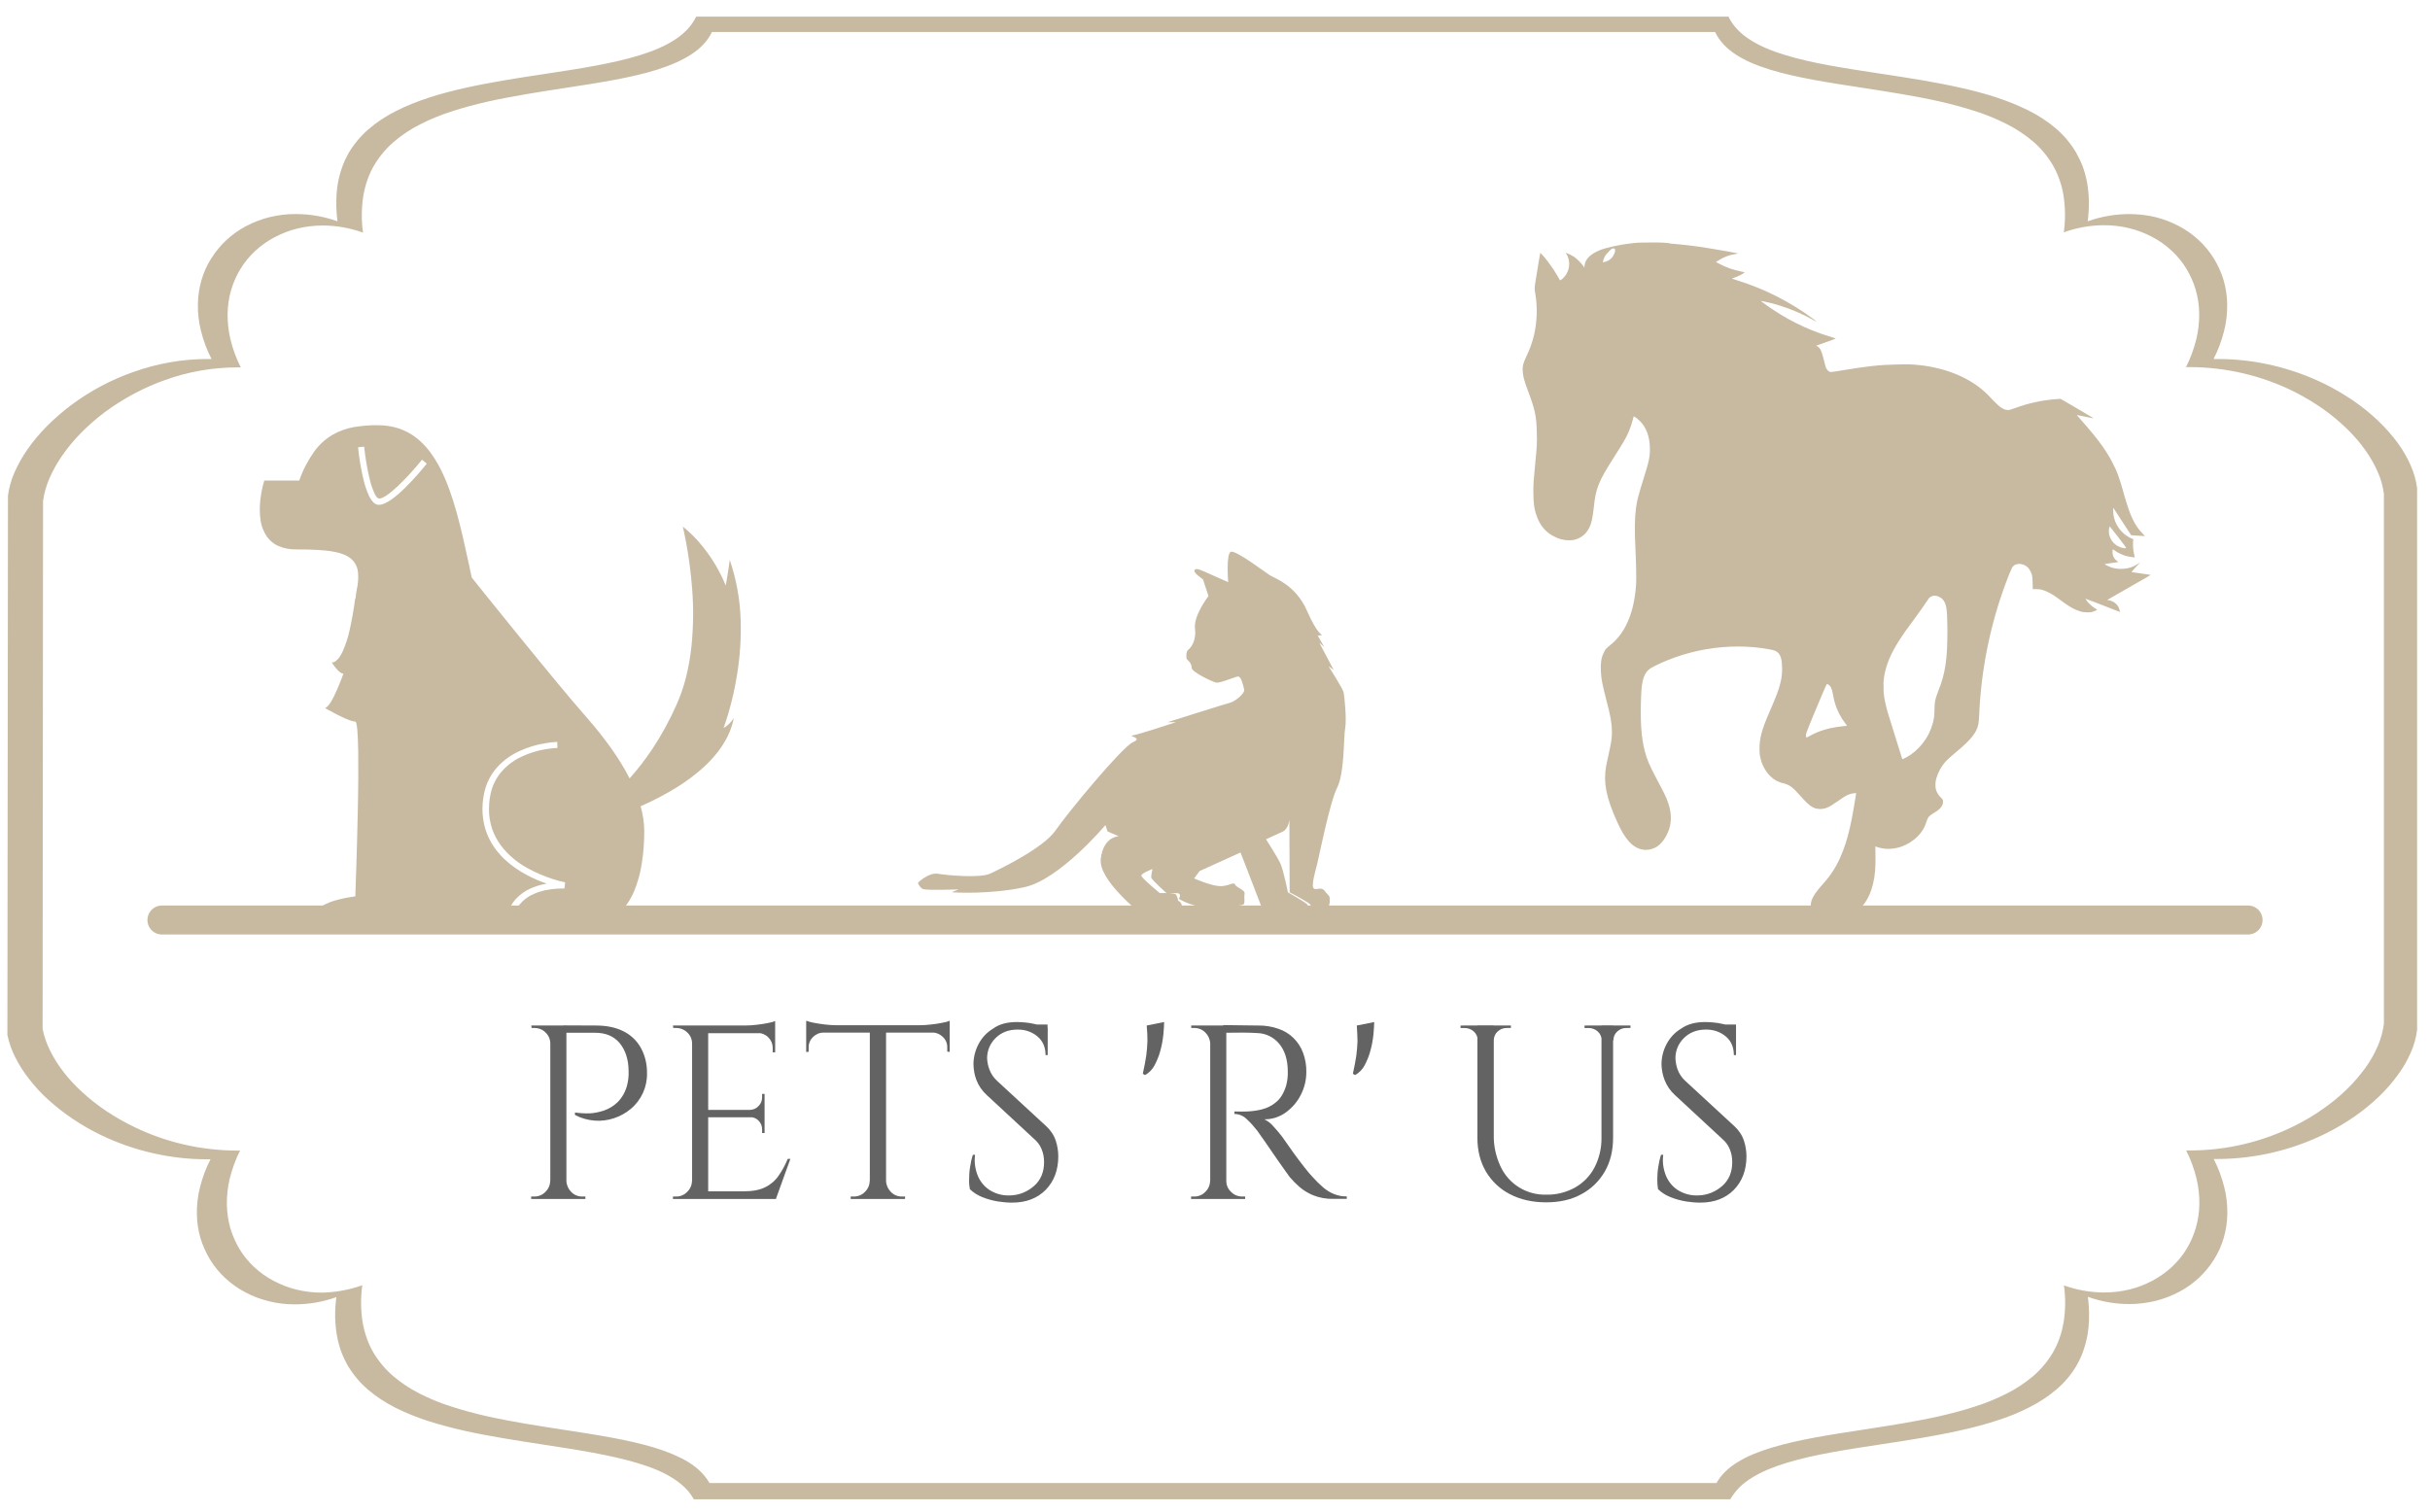 <?xml version="1.0" encoding="utf-8"?>
<!-- Generator: Adobe Illustrator 25.2.0, SVG Export Plug-In . SVG Version: 6.00 Build 0)  -->
<svg version="1.1" id="Ebene_1" xmlns="http://www.w3.org/2000/svg" xmlns:xlink="http://www.w3.org/1999/xlink" x="0px" y="0px"
	 viewBox="0 0 1676.2 1043.3" style="enable-background:new 0 0 1676.2 1043.3;" xml:space="preserve">
<style type="text/css">
	.st0{clip-path:url(#SVGID_2_);}
	.st1{clip-path:url(#SVGID_4_);}
	.st2{fill:#FFFFFF;}
	.st3{fill:#C8B9A1;}
	.st4{fill:none;stroke:#C8B9A1;stroke-width:20;stroke-linecap:round;}
	.st5{fill:#646363;}
	.st6{display:none;}
	.st7{display:inline;}
</style>
<g id="Ebene_2_1_">
	<g id="Ebene_1-2">
		<g id="Gruppe_24">
			<g>
				<defs>
					<rect id="SVGID_1_" x="30.2" y="20.2" width="1617.4" height="1002"/>
				</defs>
				<clipPath id="SVGID_2_">
					<use xlink:href="#SVGID_1_"  style="overflow:visible;"/>
				</clipPath>
				<g class="st0">
					<g id="Gruppe_23">
						<g id="Gruppe_22">
							<g id="Gruppe_21">
								<g>
									<defs>
										<path id="SVGID_3_" d="M1509.6,252.4c31.5-63.1-24.1-114.4-84.5-93c16.1-128.2-211.2-76.2-240.7-138.3H492.2
											c-29.5,62.3-256.8,10.3-240.7,138.3c-60.3-21.4-116,29.9-84.5,93c-71.8-1.3-131.5,51.8-136.5,92.3l-0.3,364
											c7.7,39.7,66.1,85,136.1,84c-31.5,63.1,24.1,114.4,84.5,93c-15.8,126.7,206.9,77.2,239.7,136.5h695
											c33.2-59.3,255.8-9.8,239.7-136.5c60.3,21.4,116-29.9,84.5-93c72.1,1.2,131.8-46.8,136.4-87.2V339.6
											C1641.1,299.2,1581.7,251.1,1509.6,252.4"/>
									</defs>
									<clipPath id="SVGID_4_">
										<use xlink:href="#SVGID_3_"  style="overflow:visible;"/>
									</clipPath>
									<g class="st1">
										<g id="Gruppe_20">
											<g id="Gruppe_19">
												<path id="Pfad_23" class="st2" d="M0,0h1676.2v1043.3H0V0z"/>
											</g>
										</g>
									</g>
								</g>
							</g>
						</g>
					</g>
				</g>
			</g>
		</g>
		<g id="Komponente_1_1">
			<g id="Gruppe_8">
				<g id="Ebene_2-2">
					<g id="Ebene_1-3">
						<path id="Differenzmenge_2" class="st3" d="M412.4,634.5h-58.5c0.7-4.5,2.8-8.7,6-12c6.1-6.3,16-9.5,29.5-9.5l0.4-4.2
							c-2.9-0.6-5.8-1.4-8.6-2.3c-6.2-2-12.2-4.6-17.9-7.8c-7-3.9-13.1-9.1-17.9-15.5c-2.5-3.4-4.5-7.2-5.9-11.2
							c-1.5-4.5-2.3-9.2-2.2-13.9c0-4.5,0.6-9,1.9-13.4c1.1-3.7,2.9-7.1,5.1-10.2c4.1-5.4,9.5-9.7,15.7-12.5
							c5.1-2.4,10.6-4.1,16.1-5c2.8-0.5,5.6-0.8,8.4-0.9l0,0l-0.1-4.2c-2.8,0.1-5.5,0.4-8.3,0.9c-6.1,1-12.1,2.8-17.7,5.4
							c-6.9,3.1-13,7.8-17.6,13.8c-2.5,3.4-4.5,7.2-5.8,11.3c-1.5,4.8-2.2,9.8-2.2,14.8c0,13.8,5.4,25.8,16,35.5
							c9.2,8.4,20.5,13.4,28.3,16.1c-8.7,1.5-15.6,4.8-20.5,9.8c-2,2-3.6,4.3-4.9,6.9c-1.2,2.5-2.1,5.3-2.4,8.1H213.9
							c0.6-3,2.7-5.7,6.1-8.1c3.3-2.1,6.8-3.8,10.6-4.9c4.7-1.4,9.6-2.4,14.5-3c0-0.2,1.1-29.6,1.7-58.6c0.4-17.2,0.4-31.1,0.3-41.2
							c-0.2-12.7-0.8-19.7-1.8-20.7c-0.1-0.1-0.2-0.1-0.3-0.1c-1.3,0-4.6-0.8-12.2-4.7c-4.6-2.3-8.6-4.6-8.6-4.7
							c1.1-0.2,2.4-1.6,4-4.1c1.6-2.6,2.9-5.3,4.1-8.1c2.6-5.8,4.6-11.4,4.6-11.5c-1-0.1-1.9-0.5-2.6-1.2c-1-0.8-1.8-1.6-2.6-2.6
							c-1-1.2-1.9-2.5-2.8-3.8c2.6-0.2,5-2.7,7.3-7.3c2.2-4.9,3.9-10,5-15.2c1.6-7.2,2.9-14.5,3.8-21.8l0.2,0.4
							c0.4-3.4,0.7-5.5,0.9-6.5c0.9-3.8,1.2-7.7,0.9-11.6c-0.2-2.9-1.3-5.6-3.1-7.9c-5.6-6.9-18.7-8.2-39.4-8.2
							c-4.3,0.1-8.6-0.7-12.6-2.4c-3.1-1.4-5.7-3.6-7.7-6.3c-2.4-3.5-4-7.6-4.5-11.9c-0.6-4.2-0.6-8.5-0.2-12.7
							c0.5-4.8,1.4-9.6,2.8-14.2h24.1c2.5-7.2,6-13.9,10.4-20.1c3.4-4.7,7.7-8.6,12.6-11.5c4.6-2.6,9.5-4.4,14.7-5.3
							c5.5-0.9,11.1-1.4,16.6-1.3c4.9,0,9.7,0.7,14.3,2.2c4.2,1.4,8.2,3.5,11.8,6.2c3.6,2.8,6.8,6,9.5,9.6c2.9,3.9,5.5,8,7.7,12.4
							c9.1,18,14.3,41.8,19.3,64.8c0.7,3.2,1.4,6.6,2.1,9.9c0,0.1,14.9,18.6,31.7,39.3c15.6,19.2,36.5,44.7,47.2,56.8
							c13.1,14.9,23.2,29.1,30,42.5c5.8-6.5,11.1-13.4,15.9-20.6c6.3-9.6,11.8-19.7,16.5-30.3c5.2-11.5,8.7-25.2,10.3-40.5
							c1.3-13.3,1.5-26.6,0.4-39.9c-0.8-10.2-2.1-20.4-3.9-30.4c-1.4-7.5-2.5-12.1-2.5-12.1c4.9,4,9.4,8.4,13.4,13.4
							c3.4,4.2,6.5,8.6,9.2,13.2c2.7,4.5,5,9.2,7,14.1c1.2-5.9,2.8-17.6,2.8-17.7c4.5,13.4,7.1,27.3,7.5,41.4
							c0.4,12.5-0.4,25-2.4,37.3c-1.4,9.1-3.4,18.1-6,26.9c-1.9,6.5-3.4,10.3-3.4,10.4c4.1-2.1,7.1-6.8,7.1-6.8
							c-2.7,13.5-11.2,26.2-25.4,37.8c-6.1,5-12.7,9.4-19.6,13.3c-6.3,3.6-12.7,6.8-19.3,9.7c1.6,5.6,2.5,11.4,2.5,17.2
							c0,7.5-0.5,14.9-1.7,22.3c-1,6.8-2.9,13.4-5.5,19.7c-2.7,6-6,10.8-9.9,14C423.2,632.6,417.9,634.5,412.4,634.5z M251.2,308.2
							l-4.2,0.4c0.7,7.5,2,14.9,3.7,22.2c0.9,3.9,2.2,7.8,3.9,11.5c1.7,3.4,3.6,5.4,5.6,5.9c0.4,0.1,0.8,0.1,1.2,0.1h0.1
							c9.3,0,27.6-21.8,32.9-28.4l-3.3-2.7c-5.2,6.5-10.9,12.7-16.9,18.4c-2.3,2.2-4.8,4.3-7.4,6.1c-2.2,1.5-4,2.3-5.1,2.3
							c-0.2,0-0.3,0-0.5-0.1c-1-0.2-2-1.5-3-3.7c-1.2-2.7-2.2-5.5-2.9-8.4C253.4,324.1,252,316.2,251.2,308.2z"/>
					</g>
				</g>
				<g id="Ebene_2-2-2">
					<g id="Ebene_1-2-2">
						<path id="Pfad_13" class="st3" d="M633.2,609.1c0,0,7.3-7.3,13.8-6.2s29.1,3.1,36-0.1s36.8-17.7,45.1-29.8
							s45.9-57.6,53.4-60.9c7.5-3.3-4.2-4,0-4.7s29.7-9.1,29.7-9.1h-5.8c0,0,40.4-12.8,43.3-13.5s10.2-6.2,9.5-9.1s-2-9.3-4.4-8.9
							s-12.4,4.7-14.9,4.2s-16.9-7.3-16.9-10.2c0-1.7-0.7-3.4-2-4.6l-1.5-1.6c0,0-0.7-4.7,0.9-6s6-5.8,4.9-14.9s9.3-22.4,9.3-22.4
							l-3.8-11.6c0,0-5.9-3.9-5.9-5.7s2-1.8,6,0s17.3,7.7,17.3,7.7s-1.6-19.9,1.9-21s23.7,14.2,26.8,16.2s17.8,6.7,25.5,24.2
							s10.9,17,10.9,17l-3.3,0.5l4.4,7.8l-3.4-3l10,18.9l-3.6-2.7c0,0,9.8,15.5,10.4,18s2.2,19,1.1,24.8s-0.4,31-5.5,41
							s-12.9,49.2-13.8,52.7s-4.4,15.3-2.4,16.9s5.1-1.6,7.6,1.8s3.6,2.5,3.5,6.7s-2,7.1-6.4,7.1H904c0,0,2.7-2.9-1.8-5.8
							s-12.6-7.1-12.6-7.1l-0.2-50.3c0,0-0.4,6.4-4.6,8.4s-11.5,5.3-11.5,5.3s8,12.4,10,16.9s5.1,19.7,5.1,19.7s13.3,7.5,13.5,8.6
							s1.5,5.8,1.1,7.1s-4.7,3.5-6.9,3.5c-1.5-0.1-2.9-0.5-4.2-1.3c0,0-1.8,1.3-5.8,1.3s-13.3-1.8-13.8-3.5s-16.6-43.2-16.6-43.2
							l-28.2,12.8l-3.8,5.1c0,0,11.1,4.9,17.3,5.3s10-3.3,10.9-1.1s7.1,3.6,6.6,6.4s0.4,5.3-0.5,7.1s-24.2,2.9-31.5,1.5
							c-3.5-0.7-6.9-1.9-10.1-3.4c-1.1-0.5-2.1-1.1-3.2-1.7c0,0,1.7-2.9-0.1-3.7c-0.3-0.1-0.7-0.2-1-0.2h-7.3
							c0,0-10.6-9.3-10.7-10.9s0.9-5.8,0.9-5.8s-7.8,2.9-7.7,4.6s12.7,12,12.7,12s10.4-0.2,11.3,1.1c0.7,1.4,1.2,2.8,1.5,4.4
							c0,0,1.3,0,2.2,2.2s0,7.8,0,7.8s-3.8,0.5-4.7-0.4s-8.2,2.4-9.5,1.6s-12.9,0.2-12.9-1.1s-30.4-23.9-28.6-39.3
							s12.4-15.5,12.4-15.5l-7.7-3.3l-1.5-4.4c0,0-31.5,37.5-55.7,42.8s-49.1,3.6-50,3.6s4.5-2,4.5-2s-21.8,0.7-24.4-0.2
							S633.2,609.1,633.2,609.1"/>
					</g>
				</g>
				<g id="Ebene_2-3">
					<g id="Ebene_1-3-2">
						<path id="Pfad_14" class="st3" d="M1112.9,171.4c0.3,0,0.6,0.1,0.9,0.3c1,0.7-0.4,4.7-2.5,6.7c-1.3,1.2-3,2.1-4.7,2.4l-1,0.2
							l0.3-1.2c0.4-1.8,1.3-3.5,2.6-4.9c0.6-0.6,1.6-1.6,2-2.1c0.4-0.5,0.9-0.8,1.4-1.2C1112.3,171.5,1112.6,171.5,1112.9,171.4z
							 M1455.3,363.3L1455.3,363.3c0.1,0,2.8,3.4,5.9,7.4c4.3,5.5,5.6,7.4,5.4,7.5c-0.2,0.1-0.4,0.1-0.6,0.1
							c-5.1-0.3-9.5-3.8-10.9-8.7c-0.5-1.8-0.5-3.6-0.2-5.5C1455,363.7,1455.2,363.3,1455.3,363.3z M1260.2,471.9
							c0.9,0.3,1.6,0.8,2.2,1.5c0.9,1.1,1.4,2.8,2.1,6.4c0.3,1.8,0.8,4,1.1,4.9c1.5,5.3,4,10.2,7.4,14.6c0.4,0.5,0.8,0.9,1.1,1.5
							c-0.6,0.1-1.3,0.2-1.9,0.2c-9.6,0.9-16.9,2.9-23.9,6.8l-2.2,1.2l-0.2-0.6c-0.6-1.4-0.3-2.3,7-19.7
							C1256.7,479.5,1260,471.9,1260.2,471.9L1260.2,471.9z M1334.3,411c2.1,0,4.1,0.9,5.6,2.4c2.8,3,3.3,6.7,3.4,20.8
							c0,11.8-0.3,17.8-1.3,24.6c-0.9,6-2.5,11.9-4.8,17.5c-2.5,6.6-2.7,7.8-2.8,12.7c0,2-0.1,3.9-0.3,5.9
							c-1.6,10.5-7.5,19.8-16.2,25.9c-1.8,1.2-3.7,2.3-5.7,3.1l0,0c-0.1-0.1-9.3-29.9-10.2-32.8c-0.8-2.6-1.6-6.4-2.2-9.4
							c-0.4-2.5-0.6-5-0.5-7.5c-0.2-2.6,0-5.1,0.4-7.7c1.5-8.3,4.6-15.6,10.4-24.7c2.5-3.9,4.2-6.4,10.6-15c4-5.5,6-8.3,9.1-12.9
							c0.6-1.2,1.6-2.1,2.9-2.5C1333.2,411.1,1333.7,411,1334.3,411L1334.3,411z M1140.4,167.3c-5.2,0-10.4,0.1-11.5,0.2
							c-0.4,0.1-2,0.2-3.6,0.4c-7.7,0.8-17.8,3-22.2,4.9c-6.2,2.6-9.8,6.3-10.1,10.5l-0.1,1.4l-1-1.5c-1.7-2.2-3.6-4.1-5.8-5.8
							c-1.9-1.2-3.8-2.2-5.9-3l0,0c0.1,0.5,0.4,1.1,0.7,1.5c3.1,5.9,1.3,13.3-4.1,17.2l-0.7,0.4l-0.5-0.9l-1.4-2.4
							c-1.9-3.3-4.1-6.5-6.4-9.6c-1.6-2.2-3.4-4.3-5.3-6.2l0,0c-0.1,0.1-1.8,10.2-3.1,18.4c-1,6.1-1,6.1-0.3,10.1
							c1.5,9.2,1.2,18.6-0.8,27.7c-1.2,5.3-3,10.4-5.4,15.3c-2.2,4.7-2.6,6.3-2.6,9.4c0.1,3.5,1,7.3,3.4,13.6
							c5.1,13.4,6.2,18.2,6.4,29.9c0.2,7,0,10.1-1,20c-1.3,13.3-1.4,14.8-1.4,20.2c0,7.7,0.5,12,2.3,17c2.4,6.9,6.6,11.7,12.7,14.5
							c3,1.5,6.3,2.3,9.6,2.3c5.9,0.2,11.3-3.2,13.9-8.5c1.6-3.2,2.4-6.8,3.2-14.2c1.3-12.9,3.2-17.8,13.4-33.8
							c2.9-4.5,6.1-9.7,7.1-11.4c2.9-4.8,5-9.9,6.4-15.3c0.3-1.2,0.6-2.3,0.6-2.3h0.1c1.5,0.8,2.8,1.8,4,3c4.5,4.3,7,10.9,7.1,18.9
							c0.1,6-0.6,9.2-4.9,22.8c-3.1,10-4,13.3-4.7,18.6c-0.9,7-1,15.2-0.4,27.5c0.5,10.3,0.7,21,0.5,24.9
							c-1.3,19.8-7.4,34-18.2,42.4c-2.5,2-3.2,2.8-4.3,5.3c-1.6,3.4-2.1,7.2-1.8,12.7s1,8.7,3.6,19c3.1,11.8,3.9,16.2,4,22
							c0.1,4.4-0.4,7.8-2.2,15.8c-0.8,3.7-1.7,7.7-1.9,9c-1.8,11.1,0.2,21.2,7.6,37.6c5.4,12.1,10.4,17.7,17,19.3
							c1,0.2,1.9,0.3,2.9,0.3c2.5,0,4.9-0.7,7.1-1.9c3.8-2.2,7.3-7.2,9-12.5c1.8-5.9,1.5-11.7-0.8-18.3c-1.3-3.8-2.5-6.2-7.6-15.8
							c-5.5-10.4-6.9-13.7-8.5-19.9c-2.4-9.3-3.2-21-2.4-38.9c0.4-10.1,2.2-15.2,6.3-17.9c2.6-1.7,10.9-5.5,17-7.6
							c14-5,28.7-7.5,43.6-7.5c7.2,0,14.3,0.6,21.3,1.9c3.8,0.7,5,1.1,6.3,2.5c1.8,1.8,2.6,4.8,2.7,10.3c0.1,3.5-0.3,7.1-1.2,10.5
							c-1.3,5.2-2.6,8.6-7.8,20.6c-5.1,11.7-6.7,17.9-6.6,25.2c0,1.9,0.1,3.8,0.6,5.7c1,4.8,3.3,9.1,6.7,12.6c2.4,2.5,5.6,4.3,9,5
							c4.4,1.1,6.5,2.6,12.3,9.2s8.8,8.6,13.1,8.6h0.3c3.6-0.1,5.7-1,12-5.4c2.4-1.7,5-3.4,5.8-3.8c1.7-0.9,3.7-1.5,5.7-1.7h1.2
							l-0.9,5.4c-2.7,17.1-5.3,27.5-9.3,37.1c-3,7.4-7.3,14.2-12.7,20.1c-6.2,6.9-8.5,10.9-8.4,14.9c0.1,2.7,1.1,4.4,3.9,6.5
							c3.2,2.3,7.1,3.6,11,3.5h0.6c4.1,0,8-1.1,11.6-3c8.1-4.2,13.3-11.3,15.8-21.9c1.4-5.8,1.8-10.7,1.7-19.6l-0.1-6.3l1.4,0.5
							c2.4,0.8,4.9,1.2,7.5,1.2c3.1,0,6.1-0.5,9-1.5c4.3-1.5,8.2-4,11.4-7.2c2.7-2.7,4.8-6.1,5.9-9.8c0.3-1,0.7-2,1.2-3
							c0.6-1,1.9-2,4.5-3.6c4-2.4,5.8-4.7,5.8-7.4c0-1.4-0.2-1.7-2-3.4c-1.4-1.5-2.5-3.4-3-5.4c-0.4-2.4-0.3-4.8,0.3-7.2
							c1.4-4.6,3.7-8.8,7-12.3c1-1.1,4.2-3.9,7.1-6.3c10.1-8.4,13.9-13.3,15-19.1c0.2-0.9,0.4-3.4,0.5-5.6
							c1.3-31.4,7.5-62.5,18.5-91.9c1.3-3.7,2.7-7.2,4.4-10.7c1.1-1.5,2.9-2.3,4.8-2.2c1.4,0,2.7,0.4,3.9,1c2.2,1.1,3.8,3.3,4.8,6.5
							c0.3,1.1,0.4,2.1,0.5,5.6l0.1,4.3h2.8c2.5,0,4,0.4,7.1,1.8c2.9,1.3,5.1,2.7,9.9,6.3c5.7,4.2,8.7,5.9,12.8,7.2
							c1.5,0.5,3,0.7,4.6,0.7h0.4c1.1,0,2.2,0,3.2-0.2c1.2-0.3,3.5-1.3,3.5-1.6c-0.5-0.5-1-0.8-1.6-1.1c-2.1-1.4-4-3.1-5.5-5.1
							c-0.3-0.4-0.6-0.9-0.8-1.4l0,0c0.1,0,5.4,2,11.8,4.5s11.8,4.6,11.8,4.6c0.3,0-0.3-2.1-0.8-3.2c-1.3-2.5-3.8-4.3-6.6-4.8
							l-1.3-0.2l9.2-5.3l15-8.6c3.2-1.8,5.8-3.3,5.7-3.4s-2.9-0.5-6.4-1s-6.5-0.9-6.6-1s0.7-1.1,2.7-3.2c1.7-1.7,3-3.2,3-3.3l0,0
							c-0.4,0.2-0.8,0.4-1.1,0.7c-3.4,2.4-7.4,3.6-11.6,3.6h-0.6c-2.3,0-4.6-0.3-6.7-1.1c-2.2-0.8-4.6-2-4.2-2.2
							c0.2-0.1,2.2-0.4,4.5-0.7s4.4-0.6,4.6-0.7s0.1-0.3-0.5-0.6c-2-1.3-3.3-3.6-3.3-6c0-0.6,0-1.2,0.1-1.8c0.1-0.2,0.1-0.3,0.2-0.3
							c0.5,0.2,1,0.5,1.4,0.9c2.2,1.5,4.6,2.6,7.2,3.5c2.1,0.6,4.2,0.9,6.3,1.1h0.2c-0.1-0.7-0.3-1.5-0.5-2.1c-0.7-3-0.9-6-0.7-9.1
							l0.2-1.3l-1.4-0.6c-4.4-2-8-5.4-10.2-9.7c-1.4-2.6-2.2-5.6-2.3-8.6c-0.1-1.9-0.1-2.8,0-2.8l0,0c0.1,0.1,2.4,3.5,5,7.6
							s5.4,8.2,6.1,9.3l1.3,2l2.9,0.2c1.6,0.1,3.7,0.2,4.8,0.3l1.8,0.1l-1.5-1.6c-5.7-5.8-8.7-12.2-12.8-26.7
							c-3.6-12.9-4.9-16.2-8.4-22.9c-4.4-8.5-10.6-16.8-21.3-28.8c-1.7-1.9-3-3.4-3-3.5s0,0,0,0c0.3,0,0.5,0.1,0.8,0.1l3.9,0.8
							c1.7,0.3,3.8,0.8,4.8,1c0.6,0.1,1.2,0.3,1.8,0.3h0.1c0.1-0.1-4.6-2.9-16.4-9.8l-6.2-3.6l-3,0.2c-9.7,0.7-19.3,2.8-28.5,6.2
							c-3,1.1-3.8,1.3-4.8,1.3h-0.4c-2.6-0.1-5.5-2.1-9.4-6.2c-1-1-2.8-2.9-4-4.2c-10.5-10.6-26.2-17.7-44.2-20.2
							c-4.6-0.6-9.2-1-13.8-0.9c-1.4,0-3,0-4.7,0.1c-12,0.2-20.8,1.2-39.4,4.3c-2.1,0.4-4.3,0.7-6.4,0.9h-0.2
							c-1.1-0.2-2.5-1.6-3.1-3.1c-0.2-0.7-0.9-3-1.4-5.2c-1.4-6-2.5-8.3-4.4-9.4l-0.9-0.5l6.8-2.4c3.7-1.3,6.7-2.4,6.7-2.5
							s-2.2-0.8-4.9-1.6c-15.4-4.8-30-12.1-43.1-21.6c-2-1.4-3.6-2.6-3.7-2.7s0,0,0.1,0c1.2,0,8.9,1.8,13.2,3.2
							c8.2,2.6,16,6,23.5,10.2c0.5,0.3,1,0.6,1.6,0.8l0,0c-0.8-0.8-1.7-1.5-2.6-2.1c-15.7-11.6-33.3-20.5-51.9-26.3
							c-1.9-0.6-3.6-1.1-3.7-1.2s0.3-0.3,1.2-0.6c2.5-0.7,7.7-3.4,7.4-3.8c-0.8-0.3-1.7-0.4-2.5-0.6c-5.2-1-10.3-2.8-15-5.3
							l-2.2-1.2l1.4-0.9c3.6-2.4,7.7-4,12-4.6c1.4-0.2,1.8-0.4,1.5-0.5c-0.5-0.2-13.2-2.5-19.7-3.5c-9.6-1.6-17.8-2.5-26.2-3.2
							C1150.3,167.4,1145.3,167.3,1140.4,167.3z"/>
					</g>
				</g>
			</g>
			<path id="Pfad_15" class="st4" d="M111.7,634.8h1439"/>
			<g id="Gruppe_7">
				<g id="PETS_R_US">
					<g>
						<path class="st5" d="M380.1,720.1h-0.5c0-2.9-1.1-5.6-3.2-7.6c-2-2.1-4.8-3.2-7.7-3.2h-2l-0.2-1.7h13.7L380.1,720.1z
							 M380.1,814.8v12.5h-13.7v-1.7h2.2c2.9,0,5.6-1.1,7.6-3.2c2.1-2,3.3-4.7,3.3-7.6L380.1,814.8z M390.7,707.6v119.7h-11.1V707.6
							L390.7,707.6z M411.1,707.6c7.3,0,13.6,1.3,18.8,3.9c5.1,2.5,9.3,6.4,12.1,11.4c3,5.4,4.4,11.5,4.3,17.7
							c0.2,9.5-4,18.6-11.3,24.6c-3.4,2.9-7.4,5-11.6,6.4c-4.3,1.4-8.9,2-13.4,1.6c-4.7-0.4-9.3-1.7-13.4-3.9v-1.7
							c3.4,0.5,6.9,0.7,10.3,0.6c3.3-0.2,6.5-0.9,9.6-1.9c3.5-1.2,6.7-3.1,9.4-5.7c3.2-3.2,5.4-7.1,6.6-11.5
							c0.4-1.5,0.7-3.1,0.9-4.7c0.2-1.8,0.3-3.7,0.2-5.6c-0.1-7.9-2.2-14.2-6.1-19c-4-4.8-9.6-7.2-16.9-7.2h-20.2l-1.7-5.1
							L411.1,707.6z M390.2,814.8h0.5c0.1,2.9,1.3,5.6,3.3,7.6c2,2.1,4.7,3.2,7.6,3.2h2.2v1.7h-13.7V814.8z"/>
						<path class="st5" d="M477.9,720.1h-0.5c0-2.9-1.1-5.6-3.2-7.6c-2-2-4.8-3.2-7.7-3.2h-2.1l-0.2-1.7h13.7L477.9,720.1z
							 M477.9,814.8v12.5h-13.7v-1.7h2.2c2.9,0,5.6-1.1,7.6-3.2c2.1-2,3.3-4.7,3.3-7.6L477.9,814.8z M488.5,707.6v119.7h-11.1V707.6
							L488.5,707.6z M534.7,707.6v5.3H488v-5.3H534.7z M527.4,765.8v5.1H488v-5.1H527.4z M534.7,822v5.3H488V822L534.7,822z
							 M545.2,799.6l-10,27.7h-28.4l6.2-5.3c6,0,11-0.9,14.8-2.8c3.7-1.8,7-4.6,9.3-8c2.5-3.6,4.6-7.5,6.3-11.6L545.2,799.6z
							 M534.7,704.5v5l-20.9-1.9c2.7,0,5.3-0.2,8-0.5c2.8-0.3,5.4-0.7,7.8-1.2C531.3,705.6,533.1,705.2,534.7,704.5z M527.4,754.8
							v11.3h-9.9v-0.3c2.2-0.1,4.3-1,5.8-2.7c1.6-1.6,2.4-3.7,2.4-5.9v-2.4L527.4,754.8z M527.4,770.5v11.3h-1.7v-2.6
							c0-2.2-0.8-4.3-2.4-5.9c-1.5-1.6-3.6-2.5-5.8-2.5v-0.3H527.4z M534.7,712.4v13.7H533V723c0-2.7-1-5.2-2.9-7.1
							c-1.9-2-4.5-3.1-7.2-3.2v-0.3L534.7,712.4z"/>
						<path class="st5" d="M556.1,704.3c1.7,0.6,3.4,1.1,5.2,1.4c2.3,0.5,4.9,0.8,7.8,1.2c2.6,0.3,5.2,0.5,7.9,0.5l-20.9,1.9V704.3z
							 M655.1,707.4v5.1h-99v-5.1H655.1z M567.9,712v0.5c-2.7,0-5.3,1.2-7.2,3.1c-1.9,1.9-3,4.5-2.9,7.2v2.9l-1.7,0.2V712L567.9,712
							z M600.5,814.8v12.5h-13.7v-1.7h2.2c2.9,0,5.6-1.1,7.6-3.2c2.1-2,3.3-4.7,3.3-7.6L600.5,814.8z M611.2,708.1v119.2H600V708.1
							H611.2z M610.7,814.8h0.5c0.1,2.9,1.3,5.6,3.3,7.6c2,2.1,4.7,3.2,7.6,3.2h2.2v1.7h-13.7L610.7,814.8z M655.1,704.3v5
							l-20.9-1.9c2.7,0,5.3-0.2,8-0.5c2.8-0.3,5.4-0.7,7.8-1.2C651.8,705.4,653.5,705,655.1,704.3z M655.1,712v13.8l-1.7-0.2v-2.9
							c0.1-2.7-1-5.3-3-7.2c-1.9-1.9-4.4-3-7.1-3.1V712L655.1,712z"/>
						<path class="st5" d="M701.3,705.2c2,0,3.9,0.1,5.9,0.3c2.1,0.2,4.2,0.5,6.2,1c2,0.4,3.8,0.8,5.5,1.2c1.3,0.3,2.6,0.7,3.8,1.3
							v19h-1.5c0-5.5-1.9-9.8-5.6-12.9c-3.8-3.2-8.7-4.8-13.7-4.7c-6.3,0-11.3,2-15.2,5.9c-3.7,3.6-5.8,8.6-5.8,13.8
							c0.1,2.6,0.6,5.2,1.5,7.6c1.1,3.1,3,5.9,5.4,8.1l33.7,31.1c3.1,2.8,5.5,6.3,6.8,10.3c1.1,3.4,1.7,7,1.7,10.6
							c0,9.5-2.9,17.2-8.6,23.1c-5.8,5.9-13.5,8.9-23.3,8.9c-3.2,0-6.5-0.3-9.7-0.8c-3.7-0.6-7.3-1.6-10.8-3
							c-3.2-1.3-6.2-3.1-8.6-5.5c-0.4-2.3-0.6-4.5-0.5-6.8c0-2.9,0.2-5.8,0.7-8.6c0.4-2.8,1-5.6,1.9-8.3h1.5
							c-0.7,5.2,0.1,10.4,2.2,15.2c1.9,4.1,5,7.6,9,9.8c4.1,2.3,8.8,3.3,13.4,3c6-0.2,11.7-2.6,16.2-6.6c4.5-4,6.8-9.5,6.8-16.3
							c0-3.1-0.5-6.1-1.7-9c-1.1-2.7-2.8-5-5-6.9l-32.8-30.4c-3.2-2.9-5.7-6.5-7.2-10.5c-1.3-3.4-1.9-7-2-10.7
							c0-4.8,1.2-9.6,3.4-13.8c2.3-4.5,5.8-8.3,10.2-10.9C689.3,706.6,694.8,705.2,701.3,705.2z M722.6,706.9v3.6h-13v-3.6H722.6z"
							/>
						<path class="st5" d="M791,707.6l12-2.4c0,2.2-0.2,5-0.5,8.5c-0.4,3.7-1,7.3-2,10.9c-0.9,3.6-2.3,7-4,10.3
							c-1.5,2.9-3.8,5.3-6.7,6.9l-1.5-0.9c1.1-5,1.9-9.2,2.4-12.7c0.4-3.3,0.7-6.5,0.8-9.8C791.5,715.3,791.4,711.7,791,707.6z"/>
						<path class="st5" d="M835.3,720.1h-0.5c-0.1-2.9-1.3-5.6-3.3-7.6c-2-2.1-4.7-3.2-7.6-3.2h-2.2v-1.7h13.7V720.1z M835.3,814.8
							v12.5h-13.7v-1.7h2.2c2.9,0,5.6-1.1,7.6-3.2c2.1-2,3.3-4.7,3.3-7.6L835.3,814.8z M845.9,707.6v119.7h-11.1V707.6L845.9,707.6z
							 M867.8,707.6c4.7-0.1,9.5,0.7,13.9,2.2c7.9,2.6,14.2,8.7,17.1,16.5c1.6,4.3,2.4,8.8,2.3,13.4c0,5.5-1.3,10.9-3.8,15.7
							c-2.4,4.9-6,9-10.4,12.2c-4.3,3.1-9.5,4.8-14.8,4.7c2.4,1.2,4.6,2.8,6.3,4.9c2.1,2.3,4.1,4.6,6,7.1c3.1,4.4,5.8,8.3,8.1,11.5
							c2.3,3.2,4.7,6.3,7.1,9.4c2.4,3.1,4.4,5.5,6.2,7.3c2.1,2.4,4.4,4.6,6.8,6.7c2.2,1.9,4.7,3.5,7.4,4.6c2.9,1.2,5.9,1.8,9,1.7
							v1.7h-9.4c-4.6,0.1-9.3-0.7-13.6-2.4c-3.5-1.4-6.8-3.4-9.7-5.9c-2.4-2.1-4.6-4.3-6.7-6.8c-0.3-0.5-1.3-1.8-2.8-3.9
							s-3.4-4.8-5.5-7.8s-4.2-6-6.2-9s-3.8-5.5-5.3-7.6s-2.3-3.3-2.6-3.7c-2.2-2.8-4.6-5.5-7.2-7.9c-2.3-2.3-5.3-3.5-8.5-3.6v-1.7
							c3.5,0.1,6.5,0.1,9.1,0c3.3-0.2,6.5-0.6,9.7-1.4c3.7-0.9,7.1-2.6,9.9-5c3.1-2.5,5.4-6.3,7-11.5c0.4-1.5,0.7-3.1,0.9-4.7
							c0.2-1.8,0.3-3.7,0.2-5.6c-0.1-7.7-2.1-13.9-5.9-18.5c-3.8-4.6-9.4-7.3-15.3-7.4c-3.2-0.2-6.5-0.3-9.8-0.3s-7.3,0.1-11.9,0.1
							c-0.1-0.5-0.3-1-0.4-1.5c-0.3-0.8-0.7-2.1-1.3-3.8L867.8,707.6z M845.4,814.8h0.5c0,2.9,1.1,5.6,3.3,7.6
							c2,2.1,4.8,3.2,7.7,3.2h2v1.7h-13.5V814.8z"/>
						<path class="st5" d="M935.9,707.6l12-2.4c0,2.2-0.2,5-0.5,8.5c-0.4,3.7-1,7.3-2,10.9c-0.9,3.6-2.3,7-4,10.3
							c-1.5,2.9-3.8,5.3-6.7,6.9l-1.5-0.9c1.1-5,1.9-9.2,2.4-12.7c0.4-3.3,0.7-6.5,0.8-9.8C936.3,714.8,936.2,711.2,935.9,707.6z"/>
						<path class="st5" d="M1019.8,707.6v10.3h-0.5c0.1-2.3-0.9-4.6-2.7-6.2c-1.8-1.6-4-2.4-6.4-2.4h-2.7v-1.7H1019.8z
							 M1030.4,707.6v75.2c-0.2,7.5,1.4,14.9,4.5,21.7c5.6,12.4,18.1,20.2,31.7,19.8c7,0.2,13.9-1.6,20-5c5.6-3.2,10.3-8,13.3-13.8
							c3.3-6.4,4.9-13.4,4.8-20.6v-77.4h8v77.5c0,8.9-1.9,16.7-5.7,23.3c-3.8,6.6-9.4,12.1-16.2,15.7c-6.9,3.8-15,5.6-24.3,5.6
							c-9.5,0-17.8-1.9-24.9-5.6c-6.9-3.5-12.6-8.9-16.6-15.6c-3.9-6.7-5.9-14.4-5.9-23.3v-77.6H1030.4z M1042.2,707.6v1.7h-2.7
							c-2.4-0.1-4.7,0.8-6.4,2.4c-1.8,1.6-2.7,3.8-2.7,6.2h-0.3v-10.3H1042.2z M1105.3,707.6v10.3h-0.5c0.1-2.3-0.9-4.6-2.7-6.2
							c-1.8-1.6-4-2.4-6.4-2.4h-2.7v-1.7H1105.3z M1124.7,707.6v1.7h-2.7c-2.4-0.1-4.7,0.8-6.4,2.4c-1.8,1.6-2.7,3.8-2.7,6.2h-0.3
							v-10.3H1124.7z"/>
						<path class="st5" d="M1176.1,705.2c2,0,3.9,0.1,5.9,0.3c2.1,0.2,4.2,0.5,6.2,1c2,0.4,3.8,0.8,5.5,1.2c1.3,0.3,2.6,0.7,3.8,1.3
							v19h-1.5c0-5.5-1.9-9.8-5.6-12.9c-3.8-3.2-8.7-4.8-13.7-4.7c-6.3,0-11.3,2-15.2,5.9c-3.7,3.6-5.8,8.6-5.8,13.8
							c0.1,2.6,0.6,5.2,1.4,7.6c1.1,3.1,3,5.9,5.4,8.1l33.7,31.1c3.1,2.8,5.5,6.3,6.8,10.3c1.1,3.4,1.7,7,1.7,10.6
							c0,9.5-2.9,17.2-8.6,23.1c-5.8,5.9-13.5,8.9-23.3,8.9c-3.2,0-6.5-0.3-9.7-0.8c-3.7-0.6-7.3-1.6-10.8-3
							c-3.2-1.3-6.2-3.1-8.6-5.5c-0.4-2.3-0.5-4.5-0.5-6.8c0-2.9,0.2-5.8,0.7-8.6c0.4-2.8,1-5.6,1.9-8.3h1.5
							c-0.7,5.2,0.1,10.4,2.2,15.2c1.9,4.1,5,7.6,9,9.8c4.1,2.3,8.8,3.3,13.4,3c6-0.2,11.7-2.6,16.2-6.6c4.5-4,6.8-9.5,6.8-16.3
							c0-3.1-0.5-6.1-1.7-9c-1.1-2.7-2.8-5-5-6.9l-32.8-30.4c-3.2-2.9-5.7-6.5-7.2-10.5c-1.3-3.4-2-7-2.1-10.7
							c0-4.8,1.2-9.6,3.4-13.8c2.3-4.5,5.8-8.3,10.2-10.9C1164.1,706.6,1169.6,705.2,1176.1,705.2z M1197.5,706.9v3.6h-13v-3.6
							H1197.5z"/>
					</g>
				</g>
				<g id="Online" class="st6">
					<g class="st7">
						<path class="st3" d="M712.2,971.6c-4.4,0.1-8.6-1.2-12.2-3.7c-3.7-2.7-6.5-6.3-8.2-10.6c-2.1-5.1-3.1-10.5-3-16
							c0-6.4,1-12.9,3-19c2-6.4,4.7-12.6,8.1-18.4c3.3-5.6,7.1-10.9,11.6-15.7c4-4.3,8.6-8,13.7-10.9c4.3-2.5,9.2-3.9,14.2-4
							c1.4,0,2.8,0.1,4.2,0.4c1.1,0.2,2.2,0.6,3.2,1.1h-1.5c-4.6,0.1-9,1.6-12.8,4.2c-4.7,3.1-8.8,6.9-12.3,11.3
							c-4,5-7.5,10.3-10.5,16c-3.1,5.8-5.5,12-7.3,18.3c-1.7,6-2.6,12.2-2.7,18.4c0,4.1,0.5,8.1,1.6,12.1c0.9,3.4,2.7,6.5,5.3,9
							c2.6,2.3,6,3.5,9.4,3.4c4.6,0,9.1-1.5,12.8-4.2c4.3-3.1,7.9-7,10.8-11.4c3.3-5,6.1-10.4,8.3-16c2.3-5.9,4.1-12.1,5.4-18.3
							c1.2-6,1.9-12,1.9-18.1c0-2.4-0.2-4.9-0.5-7.3c-0.3-2.3-0.8-4.6-1.7-6.7c-0.8-1.9-1.9-2.8-3.3-2.8c-1.5,0-3,0.9-4.8,2.8
							c-1.9,2.1-3.6,4.4-4.9,6.9c-1.6,2.8-3,5.6-4.2,8.6c-1.1,2.5-1.9,5.2-2.6,7.9c-1.7-0.3-3.3-1.1-4.5-2.4c-0.9-1-1.4-2.3-1.4-3.6
							c0.1-2.6,0.9-5.1,2.3-7.3c1.6-2.8,3.5-5.4,5.7-7.7c2.1-2.3,4.6-4.4,7.3-6.1c2-1.4,4.4-2.2,6.8-2.4c2-0.1,3.9,0.8,5.2,2.3
							c1.4,1.7,2.5,3.7,3.2,5.9c0.8,2.5,1.3,5.1,1.6,7.7c0.3,2.5,0.4,5.1,0.4,7.6c0.1,8.2-0.9,16.3-3,24.2
							c-1.8,6.8-4.5,13.2-8.1,19.2c-3.1,5.2-6.9,9.9-11.3,14c-3.8,3.5-8.1,6.4-12.8,8.5C720.7,970.6,716.5,971.5,712.2,971.6z"/>
						<path class="st3" d="M801.6,963.4c-2.8,0-5-0.7-6.4-2.2c-1.4-1.5-2.2-3.5-2.1-5.6c0-1.8,0.3-3.6,0.9-5.4
							c0.6-1.9,1.2-3.8,1.8-5.8c0.6-1.9,0.8-3.8,0.9-5.8c0-2.3-0.5-3.8-1.4-4.7c-1-0.9-2.2-1.3-3.5-1.3c-2.8,0.1-5.6,1.2-7.7,3.1
							c-2.8,2.3-5.4,5-7.6,7.9c-2.4,3.2-4.7,6.5-6.8,9.9c-2.1,3.4-4,6.5-5.6,9.2c-1.3,0-2.5-0.2-3.7-0.7c-1.1-0.4-2-1.1-2.7-2
							c0.3-1.3,0.7-2.6,1.3-3.8c0.8-2.1,1.8-4.7,3-7.8c1.1-3.1,2.2-6.3,3-9.5c0.8-2.9,1.3-5.9,1.3-8.9c0.7-0.7,1.5-1.3,2.3-1.7
							c1-0.6,2.1-0.9,3.3-0.9c2.2,0,3.3,1.1,3.3,3.2c-0.1,2.2-0.5,4.4-1.1,6.5c-0.7,3.1-1.7,6.2-2.8,9.6c2.3-3.5,4.7-6.8,7.4-10
							c2.5-3.1,5.5-5.9,8.7-8.2c2.7-2,5.9-3.2,9.3-3.3c3.2,0,5.5,1.1,6.9,3.4c1.4,2.3,2.2,4.9,2.1,7.6c0,2.4-0.4,4.8-1.2,7
							c-0.8,2.2-1.7,4.2-2.5,6.2c-0.8,1.9-1.3,3.9-1.3,6c-0.1,1.3,0.2,2.6,1,3.6c0.7,0.7,1.6,1,2.6,1c2,0,4.1-1,6.1-2.9
							c2.3-2.2,4.2-4.6,5.9-7.3c1.9-2.9,3.6-5.8,5.1-8.9l1.3,1.6c-1.6,3.7-3.5,7.3-5.7,10.6c-1.9,2.8-4.2,5.3-7,7.3
							C807.6,962.4,804.6,963.4,801.6,963.4z"/>
						<path class="st3" d="M829.2,964.7c-3.5,0-6-1.2-7.5-3.6c-1.6-2.7-2.4-5.8-2.3-9c0.1-4.7,0.9-9.4,2.2-13.9
							c1.6-5.8,3.5-11.5,5.8-17c2.4-5.9,5-11.7,7.9-17.4c2.8-5.7,5.7-10.8,8.5-15.4c2.3-3.9,5-7.6,7.9-11.1c2.4-2.8,4.3-4.2,5.7-4.2
							c1,0,1.8,0.6,2.2,1.5c0.6,1.2,1.1,2.4,1.3,3.7c0.3,1.3,0.5,2.6,0.5,3.8c-0.1,2.9-0.7,5.8-1.7,8.6c-1.3,4-2.8,8-4.6,11.8
							c-2.1,4.5-4.5,8.9-7.1,13.2c-2.7,4.4-5.7,8.7-8.9,12.8c-3,3.9-6.4,7.4-10.2,10.5c-0.5,2.2-0.9,4.3-1.2,6.4
							c-0.3,2-0.4,3.9-0.4,5.9c0,3.2,0.4,5.5,1.3,7.1c0.8,1.5,2.3,2.4,4,2.3c2.5-0.1,4.8-1.2,6.5-2.9c2.3-2.2,4.4-4.7,6.1-7.4
							c1.9-2.9,3.5-6,4.9-9.2l1.8,1c-3.3,6.9-6.8,12.4-10.6,16.4C837.7,962.6,833.6,964.6,829.2,964.7z M830,934.9
							c3-3,5.8-6.3,8.3-9.8c2.7-3.7,5.2-7.6,7.5-11.5c2.3-4,4.4-7.9,6.2-11.6c1.6-3.3,3-6.6,4.1-10.1c0.8-2.2,1.3-4.5,1.5-6.9
							c0.1-0.5,0-1.1-0.3-1.6c-0.2-0.2-0.4-0.4-0.5-0.4c-0.7,0-1.8,1-3.3,3.1c-2,2.7-3.8,5.5-5.5,8.4c-2.1,3.5-4.3,7.5-6.5,12
							c-2.2,4.5-4.3,9.2-6.3,14C833.2,925.2,831.5,930,830,934.9L830,934.9z"/>
						<path class="st3" d="M856.6,964.2c-3.2,0-5.5-1-7.1-3c-1.6-2.1-2.4-4.6-2.3-7.3c0.1-2.4,0.4-4.8,1-7.1c0.7-3,1.7-6.1,2.8-9
							c1.1-3,2.4-6,4-8.8c1.3-2.5,2.9-4.7,4.8-6.8c1.7-1.7,3.4-2.6,5-2.6c0.7,0,1.4,0.2,1.9,0.7c0.6,0.5,0.8,1.2,0.8,2
							c0,1-0.6,2.6-1.9,4.8s-2.8,4.7-4.5,7.6c-1.7,2.9-3.2,5.9-4.5,9c-1.2,2.9-1.8,5.9-1.9,9c0,2.9,0.5,4.9,1.5,5.9
							c1.3,1.1,2.9,1.6,4.5,1.5c2.8,0,5.7-1.4,8.8-4.2c3.1-2.8,6.5-7.6,10-14.5l1.1,1.2c-2.4,7-5.8,12.4-10.2,16.1
							C866.1,962.3,861.5,964.2,856.6,964.2z M871.3,908.3c-1.2,0-2.4-0.3-3.5-1c-1-0.7-1.6-1.8-1.5-3c0-1.7,1-3.2,3-4.5
							c1.7-1.2,3.8-1.8,5.9-1.9c1-0.1,2.1,0.2,2.9,0.8c0.8,0.8,1.2,1.8,1.1,2.9c0,1.5-0.8,3-2.5,4.5
							C875.2,907.5,873.3,908.3,871.3,908.3z"/>
						<path class="st3" d="M916.6,963.4c-2.8,0-5-0.7-6.4-2.2c-1.4-1.5-2.2-3.5-2.1-5.6c0-1.8,0.3-3.6,0.9-5.4
							c0.6-1.9,1.2-3.8,1.8-5.8c0.6-1.9,0.8-3.8,0.8-5.8c0-2.3-0.5-3.8-1.4-4.7c-1-0.9-2.2-1.3-3.5-1.3c-2.8,0.1-5.6,1.2-7.7,3.1
							c-2.8,2.3-5.4,5-7.6,7.9c-2.4,3.2-4.7,6.5-6.8,9.9c-2.1,3.4-4,6.5-5.6,9.2c-1.3,0-2.5-0.2-3.7-0.7c-1.1-0.4-2-1.1-2.8-2
							c0.3-1.3,0.7-2.6,1.3-3.8c0.9-2.1,1.8-4.7,3-7.8s2.2-6.3,3-9.5c0.8-2.9,1.3-5.9,1.3-8.9c0.7-0.7,1.5-1.3,2.3-1.7
							c1-0.6,2.1-0.9,3.3-0.9c2.2,0,3.3,1.1,3.3,3.2c-0.1,2.2-0.5,4.4-1.1,6.5c-0.7,3.1-1.7,6.2-2.8,9.6c2.3-3.5,4.7-6.8,7.4-10
							c2.5-3.1,5.5-5.9,8.7-8.2c2.7-2,5.9-3.2,9.3-3.3c3.2,0,5.5,1.1,6.9,3.4c1.4,2.3,2.2,4.9,2.1,7.6c0,2.4-0.4,4.8-1.2,7
							c-0.8,2.2-1.7,4.2-2.5,6.2c-0.8,1.9-1.3,3.9-1.3,6c-0.1,1.3,0.2,2.6,1,3.6c0.7,0.7,1.7,1,2.6,1c2,0,4-1,6.1-2.9
							c2.2-2.2,4.2-4.6,5.9-7.3c1.9-2.9,3.6-5.8,5.1-8.9l1.3,1.6c-1.6,3.7-3.5,7.3-5.7,10.6c-1.9,2.8-4.2,5.3-7,7.3
							C922.6,962.4,919.6,963.4,916.6,963.4z"/>
						<path class="st3" d="M947.3,966.3c-5,0-8.7-1.4-11.2-4.1c-2.5-2.7-3.8-6.4-3.7-10.1c0.1-4,1-8,2.8-11.6
							c1.9-4.1,4.3-8,7.3-11.5c2.9-3.4,6.3-6.4,10.1-8.7c3.2-2.1,7-3.3,10.9-3.3c1.8,0,3.6,0.5,5.2,1.5c1.6,1,2.4,3,2.4,6
							c0,3.1-1,6.2-2.7,8.7c-1.9,2.8-4.4,5.3-7.2,7.3c-3,2.1-6.3,3.9-9.8,5.2c-3.4,1.3-6.9,2.1-10.5,2.5c-0.2,0.8-0.3,1.6-0.4,2.3
							c-0.1,0.7-0.1,1.4-0.1,2.1c0,1.2,0.1,2.5,0.4,3.7c0.3,1.2,0.8,2.4,1.5,3.4c0.8,1,1.8,1.9,3,2.4c1.5,0.6,3.1,0.9,4.7,0.9
							c3.7-0.1,7.2-1.1,10.4-3c3.6-2.1,6.8-4.8,9.5-7.9c2.9-3.2,5.4-6.8,7.5-10.7l1.5,1.1c-2.1,4.7-4.9,9-8.4,12.7
							c-3.2,3.4-6.9,6.2-11,8.4C955.6,965.3,951.5,966.3,947.3,966.3z M941.3,945.8c5.5-1.9,10.7-4.7,15.4-8.3
							c2.4-1.8,4.6-4,6.3-6.5c1.6-2.2,2.5-4.8,2.5-7.4c0-0.7-0.1-1.4-0.5-2.1c-0.5-0.6-1.3-0.8-2.1-0.7c-2.3,0.1-4.4,0.9-6.2,2.3
							c-2.4,1.7-4.5,3.7-6.3,5.9c-2.1,2.5-3.9,5.2-5.5,8C943.4,939.8,942.1,942.8,941.3,945.8L941.3,945.8z"/>
					</g>
				</g>
			</g>
			<path id="Differenzmenge_1" class="st3" d="M1193.5,1034.5H478.6c-1.7-3-3.8-5.8-6.3-8.2c-2.7-2.6-5.7-4.8-8.9-6.8
				c-6.3-3.9-14.2-7.2-24-10.1c-18.4-5.5-40.8-9-64.4-12.6l0,0c-18-2.8-36.7-5.6-54.2-9.5c-9.5-2.1-17.8-4.4-25.4-6.8
				c-7.8-2.5-15.4-5.6-22.7-9.2c-6.7-3.4-13.1-7.6-18.8-12.4c-5.5-4.7-10.1-10.2-13.8-16.3c-1.8-3.1-3.4-6.5-4.7-9.9
				c-1.3-3.6-2.3-7.4-3-11.2c-0.7-4.1-1.1-8.3-1.2-12.5c-0.1-4.7,0.2-9.4,0.8-14c-9.2,3.3-18.9,5-28.6,5c-6.1,0-12.2-0.7-18.1-2.2
				c-5.6-1.4-11.1-3.4-16.2-6.2c-5-2.6-9.6-5.9-13.7-9.7c-4.1-3.8-7.6-8.1-10.5-12.8c-2.8-4.6-5-9.6-6.6-14.7
				c-1.6-5.4-2.4-11.1-2.5-16.7c-0.1-6.2,0.6-12.3,2.1-18.3c1.7-6.8,4.1-13.3,7.3-19.5c-0.8,0-1.6,0-2.4,0c-25.2,0-50-5.7-72.7-16.5
				c-6.9-3.3-13.5-7.1-19.8-11.3c-5.9-4-11.6-8.4-16.9-13.2c-4.9-4.4-9.4-9.3-13.4-14.5c-3.7-4.7-6.9-9.7-9.6-15.1
				c-2.4-4.8-4.2-9.9-5.3-15.2L5.5,342c0.7-5.4,2.2-10.8,4.4-15.8c2.5-5.7,5.5-11.1,9.1-16.2c3.9-5.6,8.4-10.9,13.2-15.8
				c5.3-5.3,10.9-10.2,16.9-14.7c13-9.7,27.4-17.4,42.8-22.8c16.5-5.9,33.9-9,51.4-9h2.6c-3.2-6.2-5.6-12.7-7.3-19.5
				c-1.5-6-2.2-12.1-2.1-18.3c0.1-5.7,0.9-11.3,2.5-16.7c1.5-5.2,3.7-10.1,6.6-14.7c2.9-4.7,6.5-9,10.5-12.8
				c4.1-3.8,8.7-7.1,13.7-9.7c5.1-2.7,10.6-4.8,16.2-6.2c5.9-1.4,12-2.2,18.2-2.1c9.8,0,19.4,1.7,28.6,5c-0.6-4.6-0.9-9.3-0.8-14
				c0-4.2,0.4-8.4,1.1-12.5c0.7-3.8,1.7-7.5,3-11.1c1.2-3.4,2.8-6.7,4.6-9.9c3.7-6.1,8.3-11.6,13.7-16.2c5.7-4.9,12-9,18.8-12.4
				c7.3-3.7,14.9-6.7,22.6-9.2c7.6-2.5,15.9-4.7,25.3-6.8c17.5-3.9,36.2-6.8,54.2-9.5c24.3-3.7,47.3-7.2,66-13
				c10-3.1,17.9-6.6,24.2-10.7c3.2-2,6.1-4.5,8.7-7.2c2.4-2.6,4.5-5.5,6-8.7h712.1c1.5,3.2,3.6,6.1,6,8.7c2.6,2.7,5.5,5.1,8.7,7.1
				c6.3,4.1,14.2,7.6,24.2,10.6c18.6,5.8,41.6,9.2,65.8,12.9c18,2.7,36.7,5.6,54.3,9.5c9.5,2.1,17.8,4.3,25.4,6.8
				c7.8,2.5,15.4,5.6,22.7,9.2c6.7,3.4,13.1,7.5,18.8,12.4c5.5,4.7,10.1,10.2,13.8,16.4c1.8,3.2,3.4,6.5,4.7,9.9
				c1.3,3.6,2.3,7.4,3,11.2c0.7,4.1,1.1,8.3,1.2,12.5c0,4.7-0.2,9.4-0.8,14c9.2-3.3,18.9-5,28.6-5c6.1,0,12.2,0.7,18.1,2.1
				c5.6,1.4,11.1,3.5,16.2,6.2c5,2.6,9.6,5.9,13.7,9.7c4.1,3.8,7.6,8.1,10.5,12.8c2.8,4.6,5,9.5,6.6,14.7c1.6,5.4,2.4,11.1,2.5,16.7
				c0.1,6.2-0.6,12.3-2.1,18.3c-1.7,6.8-4.1,13.3-7.3,19.5h2.8c25.7,0,51.1,6,74.2,17.4c6.9,3.4,13.6,7.4,20,11.8
				c5.9,4.1,11.6,8.7,16.8,13.7c4.8,4.6,9.2,9.6,13.2,15c3.6,4.9,6.6,10.1,9,15.6c2.2,5,3.7,10.2,4.4,15.6v373.8
				c-0.7,5.4-2.1,10.6-4.3,15.5c-2.4,5.5-5.4,10.8-9,15.6c-3.9,5.4-8.3,10.4-13.1,15c-5.2,5-10.9,9.6-16.8,13.7
				c-6.4,4.4-13.1,8.4-20,11.8c-23.1,11.4-48.5,17.4-74.3,17.5c-1,0-1.9,0-2.8,0c3.2,6.2,5.6,12.7,7.3,19.5c1.5,6,2.2,12.1,2.1,18.3
				c-0.1,5.7-0.9,11.3-2.5,16.7c-1.5,5.2-3.7,10.1-6.6,14.7c-2.9,4.7-6.5,9-10.5,12.8c-4.1,3.8-8.7,7.1-13.7,9.7
				c-5.1,2.7-10.6,4.8-16.2,6.2c-5.9,1.4-12,2.2-18.1,2.2c-9.8,0-19.4-1.7-28.6-5c0.6,4.6,0.9,9.3,0.8,14c0,4.2-0.4,8.4-1.1,12.5
				c-0.7,3.8-1.7,7.5-3,11.2c-1.2,3.4-2.8,6.7-4.6,9.9c-3.7,6.2-8.3,11.7-13.8,16.3c-5.7,4.9-12.1,9-18.8,12.4
				c-7.3,3.7-14.9,6.8-22.7,9.2c-7.6,2.5-15.9,4.7-25.4,6.8c-17.6,3.9-36.2,6.8-54.2,9.5l0,0c-23.7,3.6-46.1,7-64.5,12.6
				c-9.9,3-17.8,6.3-24.1,10.2c-3.2,1.9-6.2,4.2-8.9,6.8C1197.4,1028.8,1195.2,1031.6,1193.5,1034.5L1193.5,1034.5z M249.9,886.8
				L249.9,886.8c-1.2,8.6-1.1,17.3,0.3,25.9c0.7,3.7,1.6,7.4,2.9,10.9c1.2,3.4,2.7,6.6,4.5,9.7c3.6,6,8.1,11.4,13.4,16
				c5.6,4.8,11.7,8.8,18.3,12.2c7.1,3.6,14.4,6.6,22,9c7.4,2.4,15.4,4.6,24.6,6.7c17,3.8,35.2,6.6,52.7,9.3l0,0
				c23,3.5,44.7,6.9,62.6,12.3c9.6,2.9,17.2,6.2,23.4,9.9c3.1,1.9,6,4.1,8.6,6.6c2.4,2.4,4.5,5,6.2,8H1184c1.7-3,3.8-5.6,6.2-8
				c2.6-2.5,5.5-4.7,8.7-6.6c6.1-3.8,13.8-7,23.4-9.9c17.9-5.4,39.6-8.8,62.7-12.3c17.5-2.7,35.7-5.5,52.7-9.3
				c9.2-2.1,17.3-4.3,24.6-6.7c7.6-2.4,14.9-5.4,22-9c6.6-3.3,12.7-7.4,18.3-12.1c5.3-4.6,9.8-10,13.4-16c1.8-3.1,3.3-6.3,4.5-9.7
				c1.3-3.5,2.2-7.2,2.9-10.9c1.4-8.6,1.5-17.3,0.3-25.9c8.9,3.2,18.3,4.9,27.8,4.9c5.9,0,11.8-0.7,17.5-2.1
				c5.5-1.3,10.7-3.4,15.7-6c4.8-2.6,9.3-5.7,13.3-9.4c4-3.7,7.4-7.8,10.2-12.4c2.8-4.5,4.9-9.4,6.4-14.5c1.6-5.3,2.4-10.9,2.5-16.4
				c0.1-6.1-0.6-12.1-2-18c-1.6-6.6-4-13.1-7.1-19.2c0.9,0,1.8,0,2.8,0c25.1,0,49.8-5.9,72.2-17.1c6.8-3.4,13.3-7.2,19.4-11.6
				c5.8-4,11.3-8.5,16.3-13.4c4.7-4.5,8.9-9.4,12.8-14.7c3.5-4.8,6.4-9.9,8.7-15.3c2.1-4.8,3.5-10,4.2-15.2V340.7
				c-0.7-5.2-2.1-10.4-4.3-15.2c-2.4-5.4-5.3-10.5-8.8-15.3c-3.8-5.3-8.1-10.2-12.8-14.7c-5.1-4.9-10.5-9.4-16.3-13.5
				c-6.2-4.3-12.7-8.2-19.4-11.6c-22.4-11.2-47-17-72.1-17.1c-0.9,0-1.8,0-2.8,0c3.1-6.1,5.4-12.5,7.1-19.2c1.4-5.9,2.1-11.9,2-18
				c-0.1-5.6-0.9-11.1-2.5-16.4c-1.5-5.1-3.7-9.9-6.4-14.4c-2.8-4.6-6.3-8.8-10.2-12.4c-4-3.7-8.5-6.9-13.3-9.4
				c-5-2.6-10.2-4.7-15.7-6c-5.7-1.4-11.6-2.1-17.5-2.1c-9.5,0-18.9,1.7-27.8,4.9c1.2-8.6,1.1-17.4-0.3-26
				c-0.6-3.7-1.6-7.4-2.9-10.9c-1.2-3.4-2.7-6.6-4.5-9.7c-3.6-6-8.1-11.4-13.4-16c-5.6-4.7-11.7-8.8-18.3-12.1
				c-7.1-3.6-14.4-6.6-22-9c-7.4-2.4-15.5-4.6-24.7-6.7c-17.1-3.8-35.2-6.6-52.7-9.3c-23.6-3.6-45.8-7-64-12.6
				c-9.7-3-17.4-6.4-23.5-10.4c-3.1-2-5.9-4.3-8.4-7c-2.4-2.5-4.3-5.4-5.8-8.5H491.1c-1.5,3.1-3.5,6-5.9,8.5c-2.5,2.7-5.4,5-8.5,7
				c-6.1,4-13.8,7.4-23.5,10.5c-18.2,5.7-40.5,9.1-64.1,12.7c-17.5,2.7-35.6,5.5-52.7,9.3c-9.2,2.1-17.2,4.3-24.6,6.7
				c-7.6,2.4-14.9,5.4-22,9c-6.6,3.3-12.7,7.4-18.3,12.2c-5.3,4.6-9.8,10-13.4,16c-1.8,3.1-3.3,6.3-4.5,9.7
				c-1.3,3.5-2.2,7.2-2.9,10.9c-1.4,8.6-1.5,17.3-0.3,25.9c-8.9-3.2-18.3-4.9-27.8-4.9c-5.9,0-11.8,0.7-17.5,2.1
				c-5.5,1.3-10.7,3.4-15.7,6c-4.8,2.5-9.3,5.7-13.3,9.4c-4,3.7-7.4,7.8-10.2,12.4c-2.8,4.5-4.9,9.4-6.4,14.4
				c-1.6,5.3-2.4,10.9-2.5,16.4c-0.1,6.1,0.6,12.1,2,18c1.6,6.6,4,13.1,7.1,19.2c-0.8,0-1.6,0-2.5,0c-17,0-34,3-50,8.8
				c-14.9,5.3-28.9,12.9-41.6,22.3c-5.8,4.4-11.3,9.2-16.4,14.4c-4.7,4.8-9,10-12.8,15.5c-3.5,5-6.4,10.3-8.8,15.8
				c-2.1,4.9-3.6,10.1-4.3,15.5l-0.3,364.1c1,5.2,2.8,10.2,5.1,14.9c2.6,5.2,5.7,10.2,9.3,14.8c3.9,5.1,8.3,9.8,13.1,14.1
				c5.1,4.7,10.6,9,16.4,12.9c6.2,4.1,12.6,7.8,19.3,11c22,10.7,46.2,16.2,70.7,16.3h2.3c-3.1,6.1-5.4,12.5-7.1,19.2
				c-1.4,5.9-2.1,11.9-2,18c0.1,5.5,0.9,11,2.4,16.4c1.5,5.1,3.7,9.9,6.4,14.5c2.8,4.6,6.3,8.8,10.2,12.4c4,3.7,8.5,6.9,13.3,9.4
				c5,2.6,10.2,4.7,15.7,6c5.7,1.4,11.6,2.1,17.5,2.1C231.6,891.7,241,890,249.9,886.8L249.9,886.8z"/>
		</g>
	</g>
</g>
</svg>
